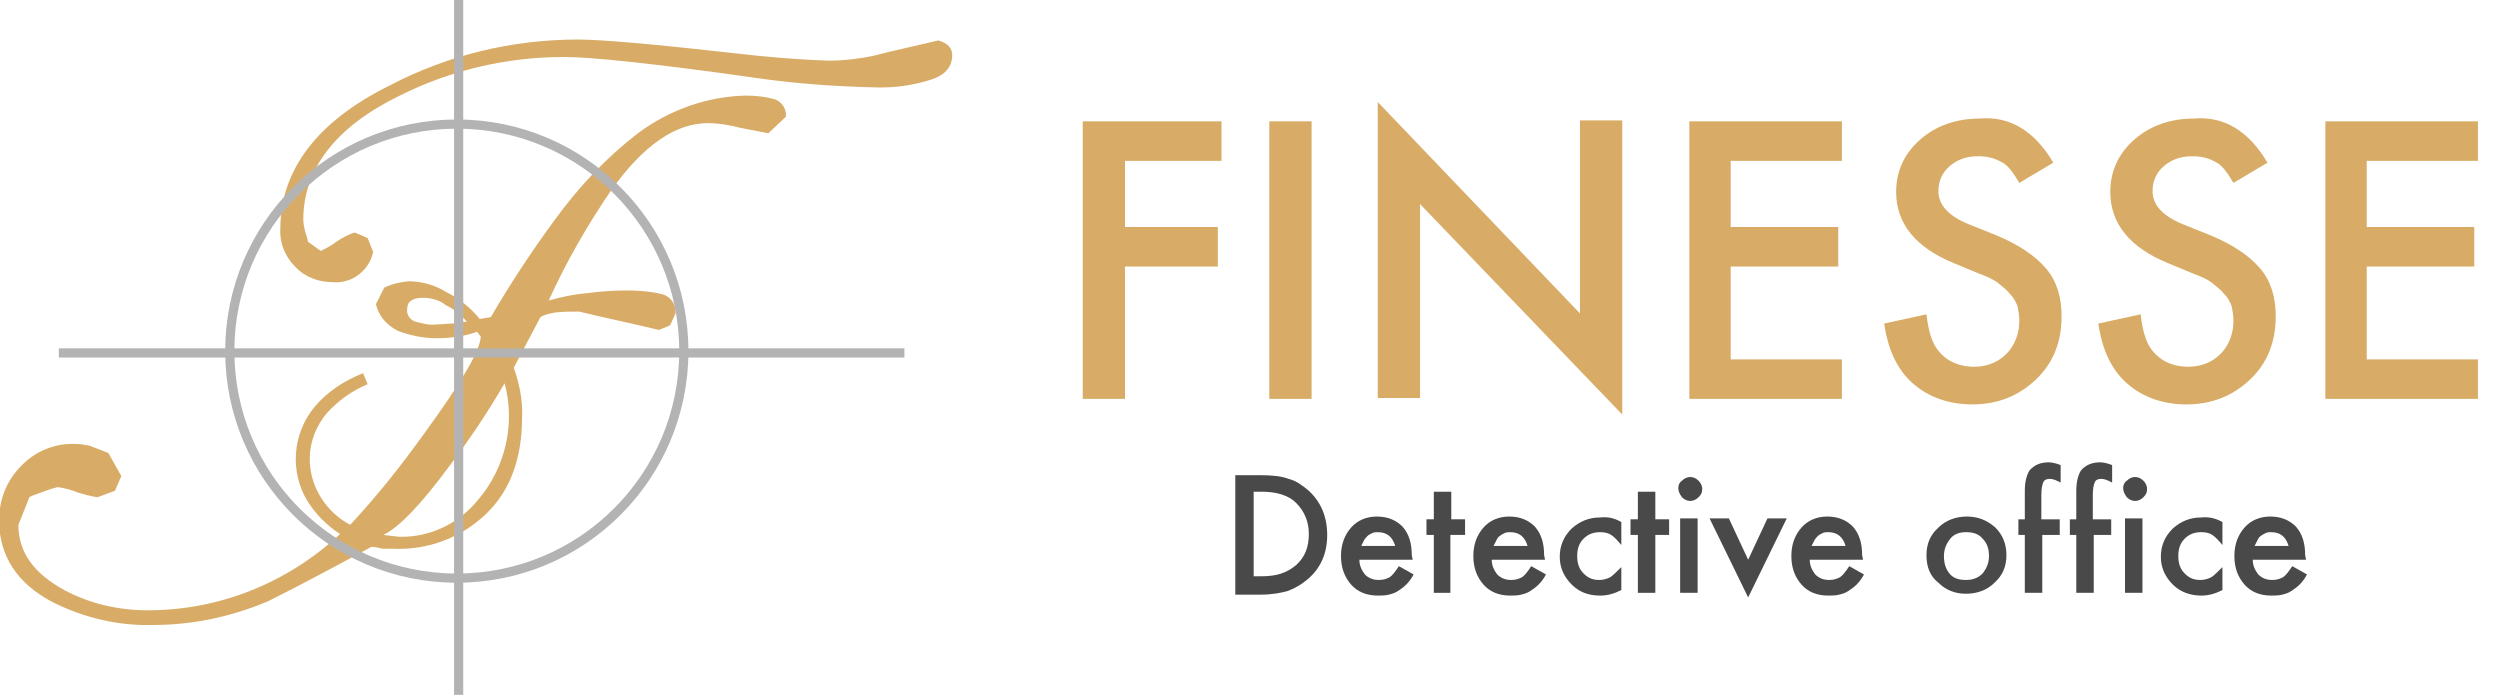 <?xml version="1.0" encoding="utf-8"?>
<!-- Generator: Adobe Illustrator 22.1.0, SVG Export Plug-In . SVG Version: 6.00 Build 0)  -->
<svg version="1.1" id="レイヤー_1" xmlns="http://www.w3.org/2000/svg" xmlns:xlink="http://www.w3.org/1999/xlink" x="0px"
	 y="0px" viewBox="0 0 272 75.6" style="enable-background:new 0 0 272 75.6;" xml:space="preserve">
<style type="text/css">
	.st0{fill:#D8AC66;}
	.st1{fill:none;stroke:#B3B3B3;stroke-miterlimit:10;}
	.st2{enable-background:new    ;}
	.st3{fill:#494949;}
</style>
<title>logo</title>
<path class="st0" d="M81.1,10.4c1.1,0,2.1,0.1,3.2,0.4c0.8,0.3,1.3,1.1,1.2,1.9l-1.9,1.8c-0.5-0.1-1.5-0.3-3.1-0.6
	c-1.1-0.3-2.3-0.5-3.5-0.5c-3.5,0-7,2.4-10.5,7.3c-2.6,3.8-4.9,7.8-6.8,12c1.4-0.4,2.8-0.7,4.2-0.8c1.4-0.2,2.8-0.3,4.3-0.3
	c1.3,0,2.6,0.1,3.8,0.4c0.9,0.2,1.6,1.1,1.5,2.1c-0.2,0.4-0.4,0.9-0.6,1.3l-1.2,0.5c-2.9-0.7-5.8-1.3-8.7-2c-0.9,0-1.7,0-2.6,0.1
	c-0.5,0.1-1.1,0.2-1.6,0.5L55.9,40c0.6,1.7,1,3.6,0.9,5.4c0,4.5-1.3,8-3.9,10.5c-2.7,2.6-6.4,4-10.2,3.8h-1.1
	c-0.4-0.1-0.8-0.2-1.2-0.2c-3.7,2-7.4,4-11.2,5.9c-4,1.7-8.2,2.6-12.6,2.6c-3.8,0.1-7.5-0.8-10.9-2.5c-3.8-2-5.8-5-5.8-8.9
	c0-2.2,0.8-4.3,2.4-5.9c1.5-1.6,3.7-2.5,5.9-2.4c0.5,0,1.1,0.1,1.6,0.2c0.4,0.2,1.1,0.4,2,0.8l1.4,2.5l-0.7,1.6l-1.9,0.7
	c-0.7-0.1-1.4-0.3-2.1-0.5C7.8,53.3,7,53.1,6.3,53c-0.5,0.1-1.1,0.3-1.6,0.5c-0.9,0.3-1.4,0.5-1.5,0.6l-1.2,3c0,3,1.7,5.3,5,7.1
	c2.8,1.5,5.9,2.2,9.1,2.2c7.8,0,15.2-3,20.9-8.3c-1.4-0.9-2.6-2.1-3.5-3.5c-2-3.2-1.7-7.4,0.7-10.3c1.4-1.7,3.3-2.9,5.3-3.7l0.5,1.2
	c-1.7,0.7-3.2,1.8-4.4,3.1c-1.2,1.4-1.9,3.2-1.9,5c0,1.5,0.4,2.9,1.2,4.2s1.9,2.3,3.2,3c2.9-3.1,5.6-6.5,8.1-10
	c4.1-5.6,6.1-9.1,6.1-10.5l-0.4-0.5c-1.4,0.5-2.9,0.7-4.4,0.7c-1.4,0-2.9-0.3-4.2-0.8c-1.2-0.6-2.1-1.6-2.4-2.9l0.9-1.8
	c0.8-0.4,1.7-0.6,2.6-0.7c1.5,0,2.9,0.4,4.2,1.2c1.4,0.7,2.6,1.7,3.6,2.9l1.2-0.2c2.1-3.6,4.4-7.1,6.9-10.5c2.6-3.6,5.6-6.8,9.1-9.5
	C72.9,11.9,77,10.5,81.1,10.4z M36.2,30.7c-1.6,0-3.1-0.6-4.1-1.7c-1.1-1.1-1.7-2.6-1.6-4.1c0-6.4,4-11.7,11.9-15.6
	c6.3-3.3,13.3-5,20.5-5c2.5,0,8.2,0.5,17.1,1.5c3.4,0.4,6.9,0.7,10.3,0.8c1.5,0,3.1-0.2,4.6-0.5c2.3-0.6,4.7-1.1,7.2-1.7
	c1,0.3,1.5,0.8,1.5,1.6c0,1.2-0.7,2.1-2.1,2.6c-2.1,0.7-4.3,1-6.5,0.9c-4.2-0.1-8.4-0.4-12.6-1c-11.2-1.6-18.2-2.3-21-2.3
	c-6.2,0-12.3,1.4-17.9,4.2c-7,3.4-10.5,8-10.5,13.5c0,0.4,0.1,0.9,0.2,1.3c0.2,0.6,0.3,0.9,0.3,1.1l1.4,1c0.6-0.3,1.2-0.6,1.7-1
	c0.6-0.4,1.3-0.8,2-1l1.4,0.6l0.6,1.5C40.2,29.4,38.3,30.9,36.2,30.7z M43.4,58.4c3.3,0.1,6.5-1.4,8.6-4c3-3.5,4.1-8.3,2.9-12.7
	c-1.8,3.1-3.8,6.1-6,9c-3.1,4.2-5.5,6.7-7.2,7.5L43.4,58.4z M46,32.4c-1.1,0-1.7,0.4-1.7,1.2c-0.1,0.6,0.3,1.2,0.9,1.4
	c0.8,0.2,1.5,0.4,2.3,0.3c0.6,0,1.2-0.1,1.8-0.1c0.7-0.1,1.2-0.2,1.5-0.2c-0.6-0.7-1.4-1.4-2.3-1.8C47.9,32.7,47,32.4,46,32.4z"/>
<circle class="st1" cx="49.7" cy="38.2" r="24.7"/>
<line class="st1" x1="49.9" y1="0" x2="49.9" y2="75.6"/>
<line class="st1" x1="6.4" y1="38.4" x2="98.4" y2="38.4"/>
<g class="st2">
	<path class="st0" d="M132.9,17.5h-10.5v7.2h10.1V29h-10.1v14.4h-4.6V13.2h15.1V17.5z"/>
	<path class="st0" d="M142.7,13.2v30.2h-4.6V13.2H142.7z"/>
	<path class="st0" d="M149.9,43.3V11.1l22,23v-21h4.6v32l-22-22.9v21.1H149.9z"/>
	<path class="st0" d="M200.4,17.5h-12.1v7.2H200V29h-11.7v10.1h12.1v4.3h-16.6V13.2h16.6V17.5z"/>
	<path class="st0" d="M223.4,17.7l-3.7,2.2c-0.7-1.2-1.3-2-2-2.3c-0.7-0.4-1.5-0.6-2.5-0.6c-1.3,0-2.3,0.4-3.1,1.1
		c-0.8,0.7-1.2,1.6-1.2,2.7c0,1.5,1.1,2.7,3.3,3.6l3,1.2c2.4,1,4.2,2.2,5.4,3.6s1.7,3.2,1.7,5.2c0,2.8-0.9,5.1-2.8,6.9
		c-1.9,1.8-4.2,2.7-6.9,2.7c-2.6,0-4.8-0.8-6.5-2.3c-1.7-1.5-2.7-3.7-3.1-6.5l4.6-1c0.2,1.8,0.6,3,1.1,3.7c0.9,1.3,2.3,2,4.1,2
		c1.4,0,2.6-0.5,3.5-1.4s1.4-2.2,1.4-3.6c0-0.6-0.1-1.1-0.2-1.6c-0.2-0.5-0.4-0.9-0.8-1.3c-0.3-0.4-0.8-0.8-1.3-1.2s-1.2-0.7-2-1
		l-2.9-1.2c-4.1-1.7-6.2-4.3-6.2-7.7c0-2.3,0.9-4.2,2.6-5.7c1.7-1.5,3.9-2.3,6.5-2.3C218.7,12.6,221.4,14.3,223.4,17.7z"/>
	<path class="st0" d="M246.7,17.7l-3.7,2.2c-0.7-1.2-1.3-2-2-2.3c-0.7-0.4-1.5-0.6-2.5-0.6c-1.3,0-2.3,0.4-3.1,1.1
		c-0.8,0.7-1.2,1.6-1.2,2.7c0,1.5,1.1,2.7,3.3,3.6l3,1.2c2.4,1,4.2,2.2,5.4,3.6s1.7,3.2,1.7,5.2c0,2.8-0.9,5.1-2.8,6.9
		c-1.9,1.8-4.2,2.7-6.9,2.7c-2.6,0-4.8-0.8-6.5-2.3c-1.7-1.5-2.7-3.7-3.1-6.5l4.6-1c0.2,1.8,0.6,3,1.1,3.7c0.9,1.3,2.3,2,4.1,2
		c1.4,0,2.6-0.5,3.5-1.4s1.4-2.2,1.4-3.6c0-0.6-0.1-1.1-0.2-1.6c-0.2-0.5-0.4-0.9-0.8-1.3c-0.3-0.4-0.8-0.8-1.3-1.2s-1.2-0.7-2-1
		l-2.9-1.2c-4.1-1.7-6.2-4.3-6.2-7.7c0-2.3,0.9-4.2,2.6-5.7c1.7-1.5,3.9-2.3,6.5-2.3C242,12.6,244.7,14.3,246.7,17.7z"/>
	<path class="st0" d="M269.6,17.5h-12.1v7.2h11.7V29h-11.7v10.1h12.1v4.3H253V13.2h16.6V17.5z"/>
</g>
<g class="st2">
	<path class="st3" d="M134.4,64.5V51.7h2.7c1.3,0,2.3,0.1,3.1,0.4c0.8,0.2,1.5,0.7,2.2,1.3c1.3,1.2,2,2.8,2,4.8c0,2-0.7,3.6-2.1,4.8
		c-0.7,0.6-1.4,1-2.2,1.3c-0.7,0.2-1.7,0.4-3,0.4H134.4z M136.3,62.7h0.9c0.9,0,1.6-0.1,2.2-0.3c0.6-0.2,1.1-0.5,1.6-0.9
		c1-0.9,1.4-2,1.4-3.4c0-1.4-0.5-2.5-1.4-3.4c-0.8-0.8-2.1-1.2-3.7-1.2h-0.9V62.7z"/>
	<path class="st3" d="M153.7,60.9h-5.8c0,0.7,0.3,1.2,0.6,1.6c0.4,0.4,0.9,0.6,1.5,0.6c0.5,0,0.8-0.1,1.2-0.3c0.3-0.2,0.6-0.6,1-1.2
		l1.6,0.9c-0.2,0.4-0.5,0.8-0.8,1.1c-0.3,0.3-0.6,0.5-0.9,0.7c-0.3,0.2-0.6,0.3-1,0.4c-0.4,0.1-0.8,0.1-1.2,0.1
		c-1.2,0-2.2-0.4-2.9-1.2c-0.7-0.8-1.1-1.8-1.1-3.1c0-1.3,0.4-2.3,1.1-3.1c0.7-0.8,1.7-1.2,2.8-1.2c1.2,0,2.1,0.4,2.8,1.1
		c0.7,0.8,1,1.8,1,3.1L153.7,60.9z M151.8,59.4c-0.3-1-0.9-1.5-1.9-1.5c-0.2,0-0.4,0-0.6,0.1s-0.4,0.2-0.5,0.3s-0.3,0.3-0.4,0.5
		c-0.1,0.2-0.2,0.4-0.3,0.6H151.8z"/>
	<path class="st3" d="M157.8,58.2v6.3H156v-6.3h-0.8v-1.7h0.8v-3h1.9v3h1.5v1.7H157.8z"/>
	<path class="st3" d="M168.1,60.9h-5.8c0,0.7,0.3,1.2,0.6,1.6c0.4,0.4,0.9,0.6,1.5,0.6c0.5,0,0.8-0.1,1.2-0.3c0.3-0.2,0.6-0.6,1-1.2
		l1.6,0.9c-0.2,0.4-0.5,0.8-0.8,1.1c-0.3,0.3-0.6,0.5-0.9,0.7c-0.3,0.2-0.6,0.3-1,0.4c-0.4,0.1-0.8,0.1-1.2,0.1
		c-1.2,0-2.2-0.4-2.9-1.2c-0.7-0.8-1.1-1.8-1.1-3.1c0-1.3,0.4-2.3,1.1-3.1c0.7-0.8,1.7-1.2,2.8-1.2c1.2,0,2.1,0.4,2.8,1.1
		c0.7,0.8,1,1.8,1,3.1L168.1,60.9z M166.2,59.4c-0.3-1-0.9-1.5-1.9-1.5c-0.2,0-0.4,0-0.6,0.1s-0.4,0.2-0.5,0.3
		c-0.2,0.1-0.3,0.3-0.4,0.5c-0.1,0.2-0.2,0.4-0.3,0.6H166.2z"/>
	<path class="st3" d="M176.4,56.8v2.5c-0.4-0.5-0.8-0.9-1.1-1.1c-0.3-0.2-0.7-0.3-1.2-0.3c-0.7,0-1.3,0.2-1.8,0.7
		c-0.5,0.5-0.7,1.1-0.7,1.9c0,0.8,0.2,1.4,0.7,1.9c0.5,0.5,1,0.7,1.7,0.7c0.4,0,0.8-0.1,1.2-0.3c0.3-0.2,0.7-0.6,1.2-1.1v2.5
		c-0.8,0.4-1.5,0.6-2.3,0.6c-1.3,0-2.3-0.4-3.1-1.2c-0.8-0.8-1.3-1.8-1.3-3c0-1.2,0.4-2.2,1.3-3.1c0.9-0.8,1.9-1.2,3.1-1.2
		C175,56.2,175.7,56.4,176.4,56.8z"/>
	<path class="st3" d="M180.1,58.2v6.3h-1.9v-6.3h-0.8v-1.7h0.8v-3h1.9v3h1.5v1.7H180.1z"/>
	<path class="st3" d="M182.6,53.1c0-0.3,0.1-0.6,0.4-0.8c0.2-0.2,0.5-0.4,0.9-0.4c0.3,0,0.6,0.1,0.9,0.4c0.2,0.2,0.4,0.5,0.4,0.9
		s-0.1,0.6-0.4,0.9c-0.2,0.2-0.5,0.4-0.9,0.4c-0.3,0-0.6-0.1-0.9-0.4C182.7,53.7,182.6,53.4,182.6,53.1z M184.7,56.4v8.1h-1.9v-8.1
		H184.7z"/>
	<path class="st3" d="M188.1,56.4l2.1,4.5l2.1-4.5h2.1l-4.2,8.6l-4.2-8.6H188.1z"/>
	<path class="st3" d="M202.7,60.9h-5.8c0,0.7,0.3,1.2,0.6,1.6c0.4,0.4,0.9,0.6,1.5,0.6c0.5,0,0.8-0.1,1.2-0.3c0.3-0.2,0.6-0.6,1-1.2
		l1.6,0.9c-0.2,0.4-0.5,0.8-0.8,1.1c-0.3,0.3-0.6,0.5-0.9,0.7c-0.3,0.2-0.6,0.3-1,0.4c-0.4,0.1-0.8,0.1-1.2,0.1
		c-1.2,0-2.2-0.4-2.9-1.2c-0.7-0.8-1.1-1.8-1.1-3.1c0-1.3,0.4-2.3,1.1-3.1c0.7-0.8,1.7-1.2,2.8-1.2c1.2,0,2.1,0.4,2.8,1.1
		c0.7,0.8,1,1.8,1,3.1L202.7,60.9z M200.8,59.4c-0.3-1-0.9-1.5-1.9-1.5c-0.2,0-0.4,0-0.6,0.1s-0.4,0.2-0.5,0.3s-0.3,0.3-0.4,0.5
		c-0.1,0.2-0.2,0.4-0.3,0.6H200.8z"/>
	<path class="st3" d="M209.6,60.4c0-1.2,0.4-2.2,1.3-3c0.8-0.8,1.9-1.2,3.1-1.2c1.2,0,2.2,0.4,3.1,1.2c0.8,0.8,1.2,1.8,1.2,3
		c0,1.2-0.4,2.2-1.3,3c-0.8,0.8-1.9,1.2-3.1,1.2c-1.2,0-2.2-0.4-3-1.2C210,62.7,209.6,61.7,209.6,60.4z M211.5,60.5
		c0,0.8,0.2,1.4,0.6,1.9c0.4,0.5,1,0.7,1.8,0.7c0.7,0,1.3-0.2,1.8-0.7c0.4-0.5,0.7-1.1,0.7-1.9c0-0.8-0.2-1.4-0.7-1.9
		c-0.4-0.5-1-0.7-1.8-0.7c-0.7,0-1.3,0.2-1.7,0.7C211.8,59.1,211.5,59.7,211.5,60.5z"/>
	<path class="st3" d="M222.2,58.2v6.3h-1.9v-6.3h-0.7v-1.7h0.7v-3.1c0-1,0.2-1.7,0.5-2.2c0.5-0.6,1.2-0.9,2.1-0.9
		c0.3,0,0.8,0.1,1.3,0.3v1.9l-0.2-0.1c-0.4-0.2-0.7-0.3-1-0.3c-0.3,0-0.6,0.1-0.7,0.4c-0.1,0.2-0.2,0.7-0.2,1.3v2.7h2v1.7H222.2z"/>
	<path class="st3" d="M227.8,58.2v6.3h-1.9v-6.3h-0.7v-1.7h0.7v-3.1c0-1,0.2-1.7,0.5-2.2c0.5-0.6,1.2-0.9,2.1-0.9
		c0.3,0,0.8,0.1,1.3,0.3v1.9l-0.2-0.1c-0.4-0.2-0.7-0.3-1-0.3c-0.3,0-0.6,0.1-0.7,0.4c-0.1,0.2-0.2,0.7-0.2,1.3v2.7h2v1.7H227.8z"/>
	<path class="st3" d="M231,53.1c0-0.3,0.1-0.6,0.4-0.8c0.2-0.2,0.5-0.4,0.9-0.4c0.3,0,0.6,0.1,0.9,0.4c0.2,0.2,0.4,0.5,0.4,0.9
		s-0.1,0.6-0.4,0.9c-0.2,0.2-0.5,0.4-0.9,0.4c-0.3,0-0.6-0.1-0.9-0.4C231.1,53.7,231,53.4,231,53.1z M233.1,56.4v8.1h-1.9v-8.1
		H233.1z"/>
	<path class="st3" d="M241.8,56.8v2.5c-0.4-0.5-0.8-0.9-1.1-1.1c-0.3-0.2-0.7-0.3-1.2-0.3c-0.7,0-1.3,0.2-1.8,0.7
		c-0.5,0.5-0.7,1.1-0.7,1.9c0,0.8,0.2,1.4,0.7,1.9c0.5,0.5,1,0.7,1.7,0.7c0.4,0,0.8-0.1,1.2-0.3c0.3-0.2,0.7-0.6,1.2-1.1v2.5
		c-0.8,0.4-1.5,0.6-2.3,0.6c-1.2,0-2.3-0.4-3.1-1.2c-0.8-0.8-1.3-1.8-1.3-3c0-1.2,0.4-2.2,1.3-3.1c0.9-0.8,1.9-1.2,3.1-1.2
		C240.3,56.2,241.1,56.4,241.8,56.8z"/>
	<path class="st3" d="M250.9,60.9h-5.8c0,0.7,0.3,1.2,0.6,1.6c0.4,0.4,0.9,0.6,1.5,0.6c0.5,0,0.8-0.1,1.2-0.3c0.3-0.2,0.6-0.6,1-1.2
		l1.6,0.9c-0.2,0.4-0.5,0.8-0.8,1.1c-0.3,0.3-0.6,0.5-0.9,0.7c-0.3,0.2-0.6,0.3-1,0.4c-0.4,0.1-0.8,0.1-1.2,0.1
		c-1.2,0-2.2-0.4-2.9-1.2c-0.7-0.8-1.1-1.8-1.1-3.1c0-1.3,0.4-2.3,1.1-3.1c0.7-0.8,1.7-1.2,2.8-1.2c1.2,0,2.1,0.4,2.8,1.1
		c0.7,0.8,1,1.8,1,3.1L250.9,60.9z M249,59.4c-0.3-1-0.9-1.5-1.9-1.5c-0.2,0-0.4,0-0.6,0.1s-0.4,0.2-0.5,0.3
		c-0.2,0.1-0.3,0.3-0.4,0.5c-0.1,0.2-0.2,0.4-0.3,0.6H249z"/>
</g>
</svg>
